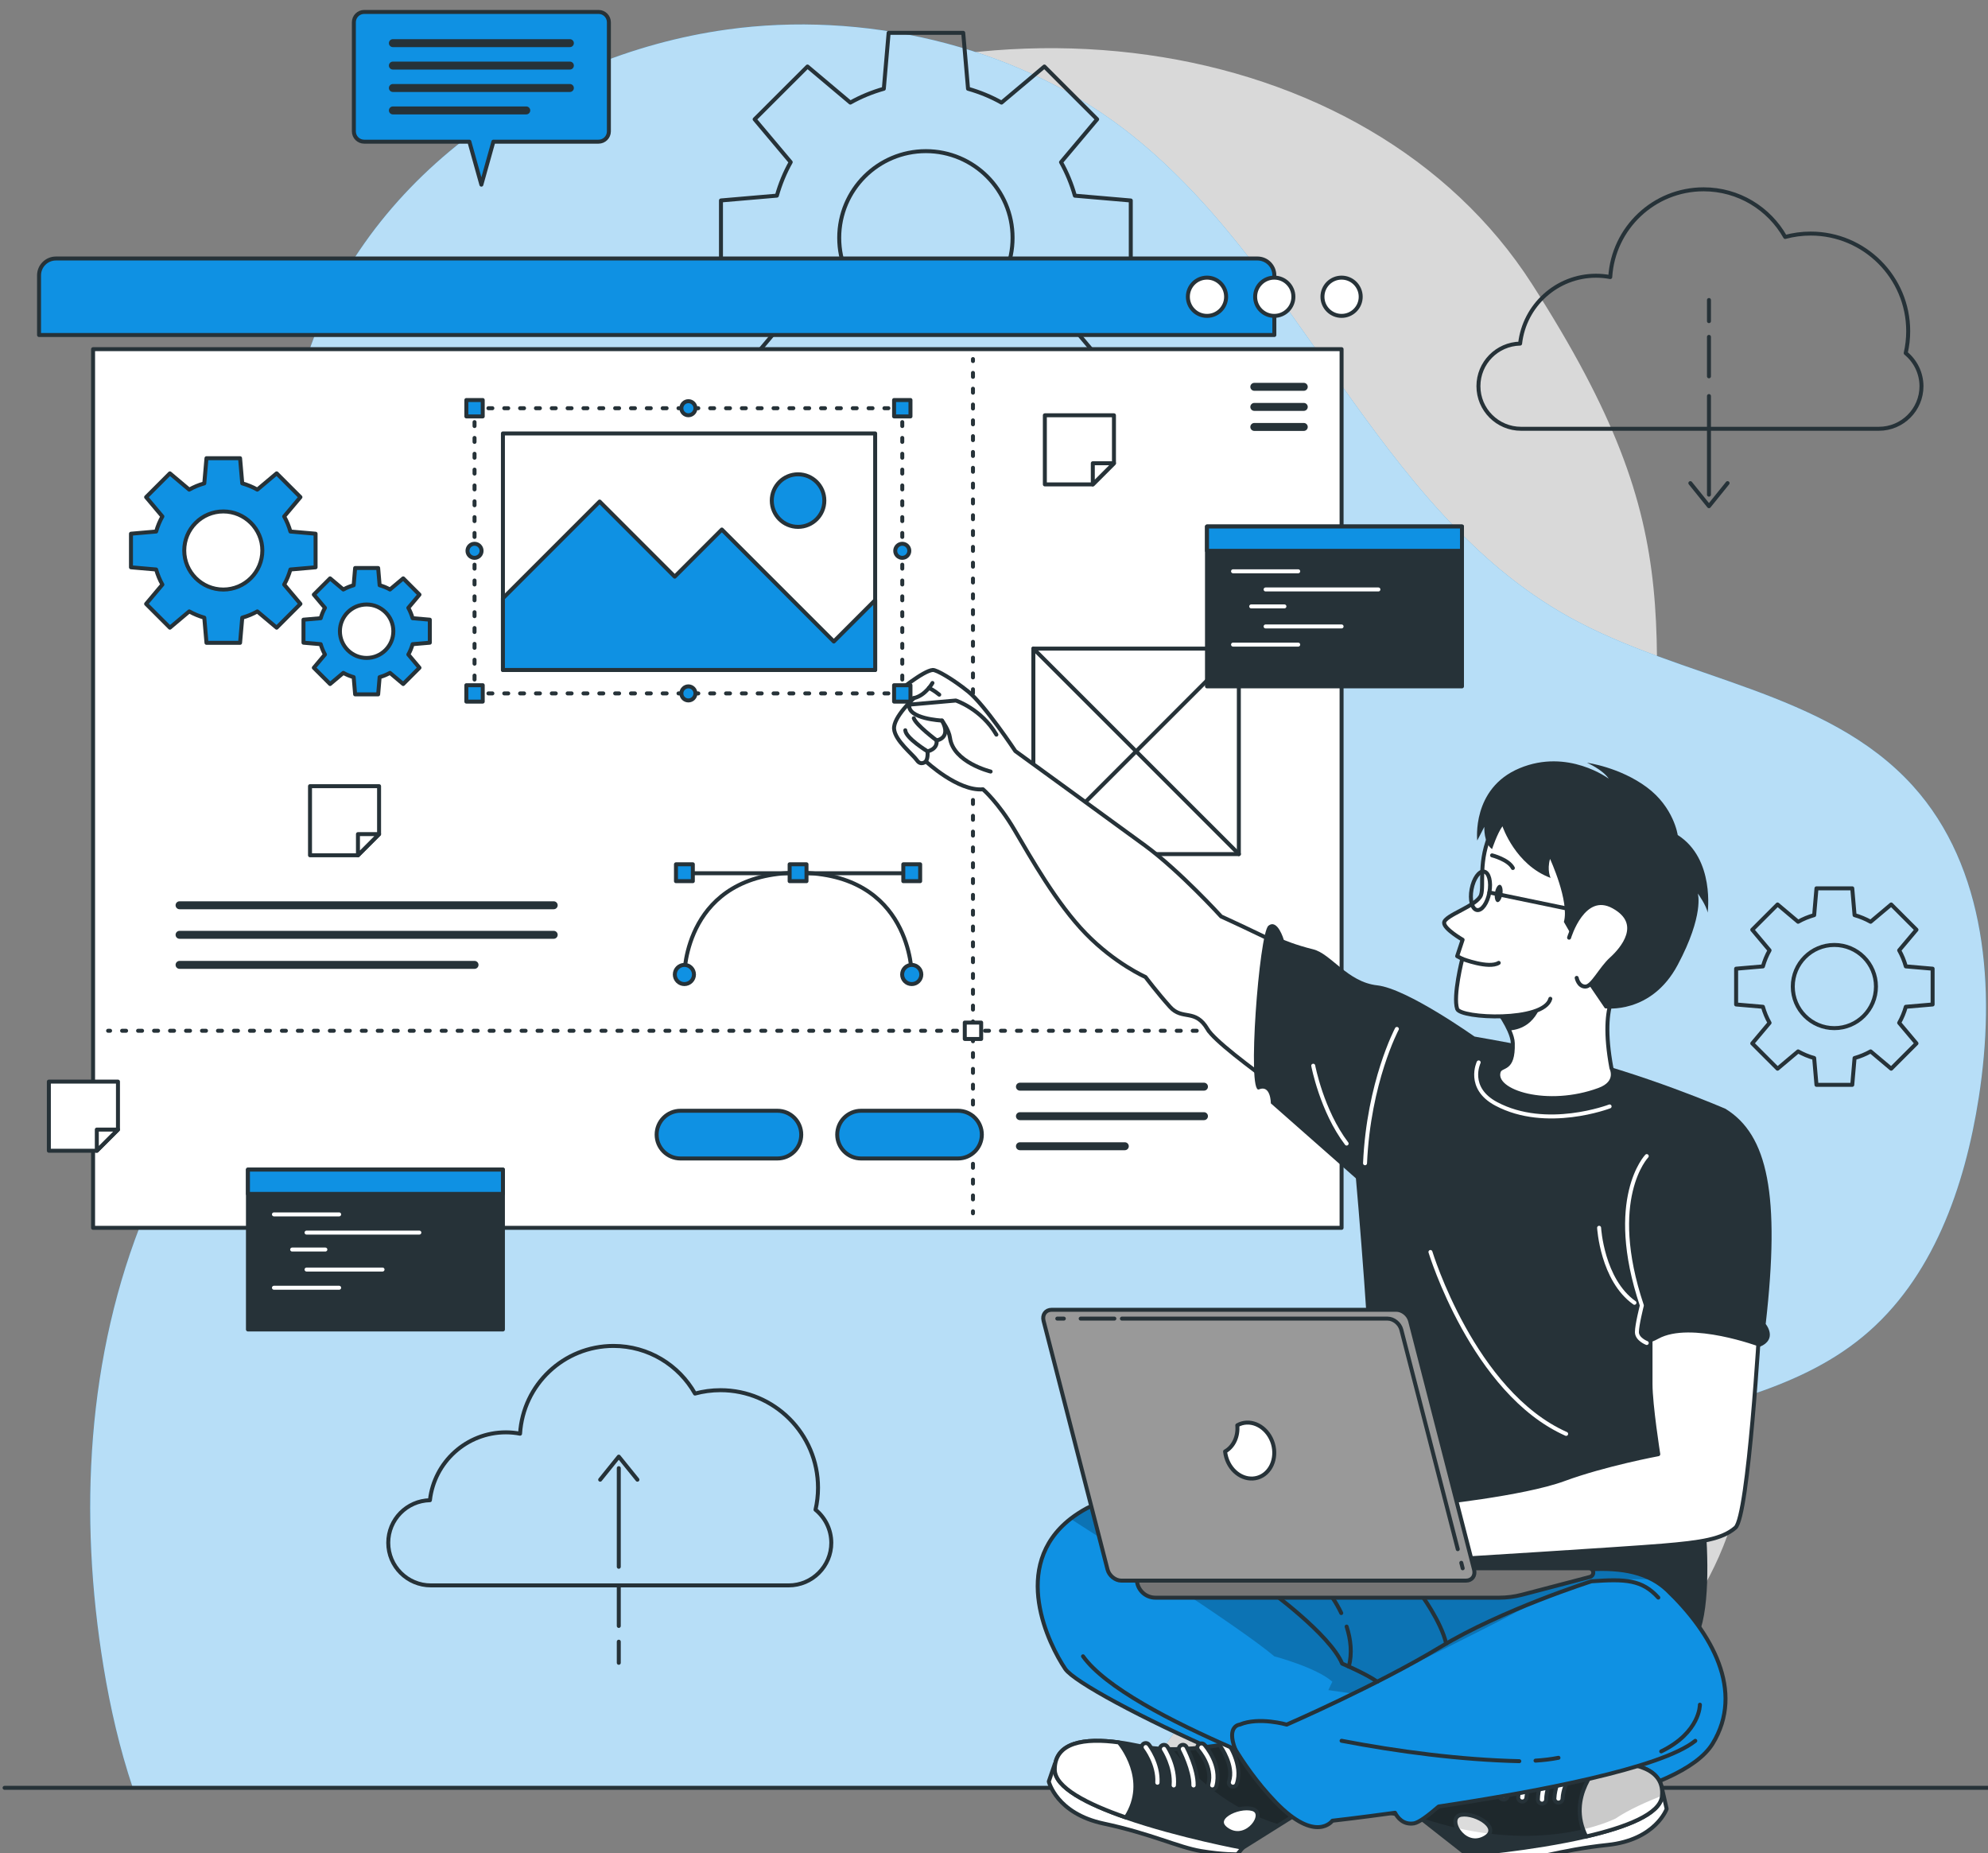<svg xmlns="http://www.w3.org/2000/svg" xmlns:xlink="http://www.w3.org/1999/xlink" x="0px" y="0px" width="500px" height="466px" viewBox="0 0 500 466" style="enable-background:new 0 0 500 466;" xml:space="preserve"><rect x="0" y="0" width="500" height="466" fill="#808080" stroke="none"/> <g id="Background_Simple"> <g> <path style="opacity:0.7;fill:#FFFFFF;" d="M67.93,150.09c0,0-27.88,71.99,11.3,144.5c39.17,72.52,119.88,110.8,184.47,143.55 c64.59,32.75,131.66,16.8,163.53-36.84c31.87-53.64-11.85-91.93-11.9-168.42c-0.05-76.49,11.45-96.74-29.96-161.36 c-41.41-64.62-143.06-78.93-219.9-31C88.63,88.45,67.93,150.09,67.93,150.09z"></path> </g> <g> <path style="fill:#0F91E3;" d="M33.4,449.61h252.46c1.02-1.63,2.05-3.25,3.1-4.84c27.16-41.34,70.64-70.81,118.13-84.64 c21.27-6.19,44.32-9.88,61.42-23.98c17.59-14.5,25.67-37.65,29.17-60.17c4.24-27.28,1.95-57.86-16.57-78.33 c-21.74-24.05-58.17-26.74-86.5-42.5c-48.75-27.13-67.66-88.92-112.01-122.76c-28.01-21.37-65.85-29.66-99.69-24.97 c-48.04,6.65-93.24,38.85-106.81,86.01c-3.77,13.09-5.27,27.28-4.11,42.33c2.17,28.15,8.23,56.66,2.51,84.31 c-6.29,30.47-26.12,56.2-37.97,84.97c-14.75,35.82-16.78,76.02-10.47,114.24C27.74,429.49,30.09,439.74,33.4,449.61z"></path> <path style="opacity:0.7;fill:#FFFFFF;" d="M33.4,449.61h252.46c1.02-1.63,2.05-3.25,3.1-4.84 c27.16-41.34,70.64-70.81,118.13-84.64c21.27-6.19,44.32-9.88,61.42-23.98c17.59-14.5,25.67-37.65,29.17-60.17 c4.24-27.28,1.95-57.86-16.57-78.33c-21.74-24.05-58.17-26.74-86.5-42.5c-48.75-27.13-67.66-88.92-112.01-122.76 c-28.01-21.37-65.85-29.66-99.69-24.97c-48.04,6.65-93.24,38.85-106.81,86.01c-3.77,13.09-5.27,27.28-4.11,42.33 c2.17,28.15,8.23,56.66,2.51,84.31c-6.29,30.47-26.12,56.2-37.97,84.97c-14.75,35.82-16.78,76.02-10.47,114.24 C27.74,429.49,30.09,439.74,33.4,449.61z"></path> </g> </g> <g id="Floor"> <line style="fill:none;stroke:#263238;stroke-linecap:round;stroke-linejoin:round;stroke-miterlimit:10;" x1="1.15" y1="449.61" x2="501.15" y2="449.61"></line> </g> <g id="Graphics"> <g> <path style="fill:none;stroke:#263238;stroke-linecap:round;stroke-linejoin:round;stroke-miterlimit:10;" d="M284.4,69.19V50.42 l-14.06-1.21c-0.84-2.97-2-5.79-3.48-8.42L275.94,30l-13.27-13.27l-10.78,9.07c-2.63-1.48-5.46-2.64-8.42-3.48l-1.21-14.06h-18.76 l-1.21,14.06c-2.97,0.84-5.79,2-8.42,3.48l-10.78-9.07L189.8,30l9.07,10.78c-1.48,2.63-2.64,5.46-3.48,8.42l-14.06,1.21v18.76 l14.06,1.21c0.84,2.97,2,5.79,3.48,8.42l-9.07,10.78l13.27,13.27l10.78-9.07c2.63,1.48,5.46,2.64,8.42,3.48l1.21,14.06h18.76 l1.21-14.06c2.97-0.84,5.79-2,8.42-3.48l10.78,9.07l13.27-13.27l-9.07-10.78c1.48-2.63,2.64-5.46,3.48-8.42L284.4,69.19z M232.87,81.61c-12.04,0-21.8-9.76-21.8-21.8c0-12.04,9.76-21.8,21.8-21.8c12.04,0,21.8,9.76,21.8,21.8 C254.67,71.85,244.91,81.61,232.87,81.61z"></path> <path style="fill:none;stroke:#263238;stroke-linecap:round;stroke-linejoin:round;stroke-miterlimit:10;" d="M486.07,252.61v-9 l-6.74-0.58c-0.4-1.42-0.96-2.78-1.67-4.04l4.35-5.17l-6.36-6.36l-5.17,4.35c-1.26-0.71-2.62-1.27-4.04-1.67l-0.58-6.74h-9 l-0.58,6.74c-1.42,0.4-2.78,0.96-4.04,1.67l-5.17-4.35l-6.36,6.36l4.35,5.17c-0.71,1.26-1.27,2.62-1.67,4.04l-6.74,0.58v9 l6.74,0.58c0.4,1.42,0.96,2.78,1.67,4.04l-4.35,5.17l6.36,6.36l5.17-4.35c1.26,0.71,2.62,1.27,4.04,1.67l0.58,6.74h9l0.58-6.74 c1.42-0.4,2.78-0.96,4.04-1.67l5.17,4.35l6.36-6.36l-4.35-5.17c0.71-1.26,1.27-2.62,1.67-4.04L486.07,252.61z M461.36,258.56 c-5.78,0-10.46-4.68-10.46-10.46s4.68-10.46,10.46-10.46c5.77,0,10.46,4.68,10.46,10.46S467.13,258.56,461.36,258.56z"></path> <g> <path style="fill:none;stroke:#263238;stroke-linecap:round;stroke-linejoin:round;stroke-miterlimit:10;" d="M479.3,88.8 c0.41-1.78,0.63-3.62,0.63-5.52c0-13.55-10.99-24.54-24.54-24.54c-2.22,0-4.36,0.3-6.4,0.85c-4.04-7.15-11.71-11.98-20.51-11.98 c-12.51,0-22.73,9.75-23.49,22.07c-1.16-0.22-2.34-0.34-3.56-0.34c-9.89,0-18.03,7.47-19.11,17.07 c-5.81,0.13-10.48,4.86-10.48,10.7c0,5.92,4.8,10.72,10.72,10.72h89.99c5.92,0,10.72-4.8,10.72-10.72 C483.25,93.75,481.71,90.77,479.3,88.8z"></path> <g> <line style="fill:none;stroke:#263238;stroke-linecap:round;stroke-linejoin:round;stroke-miterlimit:10;" x1="429.82" y1="99.6" x2="429.82" y2="124.4"></line> <line style="fill:none;stroke:#263238;stroke-linecap:round;stroke-linejoin:round;stroke-miterlimit:10;" x1="429.82" y1="84.72" x2="429.82" y2="94.64"></line> <line style="fill:none;stroke:#263238;stroke-linecap:round;stroke-linejoin:round;stroke-miterlimit:10;" x1="429.82" y1="75.45" x2="429.82" y2="80.76"></line> <polyline style="fill:none;stroke:#263238;stroke-linecap:round;stroke-linejoin:round;stroke-miterlimit:10;" points=" 425.14,121.5 429.82,127.3 434.5,121.5 "></polyline> </g> </g> <g> <path style="fill:none;stroke:#263238;stroke-linecap:round;stroke-linejoin:round;stroke-miterlimit:10;" d="M205.11,379.67 c0.41-1.78,0.63-3.62,0.63-5.52c0-13.55-10.99-24.54-24.54-24.54c-2.22,0-4.36,0.3-6.4,0.85c-4.04-7.15-11.71-11.98-20.51-11.98 c-12.51,0-22.73,9.75-23.49,22.07c-1.16-0.22-2.34-0.34-3.56-0.34c-9.89,0-18.03,7.47-19.11,17.07 c-5.81,0.13-10.48,4.86-10.48,10.7c0,5.92,4.8,10.72,10.72,10.72h89.99c5.92,0,10.72-4.8,10.72-10.72 C209.06,384.62,207.52,381.64,205.11,379.67z"></path> <g> <line style="fill:none;stroke:#263238;stroke-linecap:round;stroke-linejoin:round;stroke-miterlimit:10;" x1="155.63" y1="394.02" x2="155.63" y2="369.22"></line> <line style="fill:none;stroke:#263238;stroke-linecap:round;stroke-linejoin:round;stroke-miterlimit:10;" x1="155.63" y1="408.9" x2="155.63" y2="398.98"></line> <line style="fill:none;stroke:#263238;stroke-linecap:round;stroke-linejoin:round;stroke-miterlimit:10;" x1="155.63" y1="418.17" x2="155.63" y2="412.86"></line> <polyline style="fill:none;stroke:#263238;stroke-linecap:round;stroke-linejoin:round;stroke-miterlimit:10;" points=" 160.32,372.12 155.63,366.32 150.95,372.12 "></polyline> </g> </g> </g> </g> <g id="Interface"> <g> <path style="fill:#0F91E3;stroke:#263238;stroke-linecap:round;stroke-linejoin:round;stroke-miterlimit:10;" d="M320.5,84.25 H9.82v-15c0-2.34,1.9-4.24,4.24-4.24h302.21c2.34,0,4.24,1.9,4.24,4.24V84.25z"></path> <rect x="23.41" y="87.81" style="fill:#FFFFFF;stroke:#263238;stroke-linecap:round;stroke-linejoin:round;stroke-miterlimit:10;" width="314.01" height="220.97"></rect> <path style="fill:#FFFFFF;stroke:#263238;stroke-linecap:round;stroke-linejoin:round;stroke-miterlimit:10;" d="M342.23,74.63 c0,2.66-2.15,4.81-4.81,4.81c-2.66,0-4.81-2.15-4.81-4.81c0-2.66,2.15-4.81,4.81-4.81C340.08,69.82,342.23,71.98,342.23,74.63z"></path> <path style="fill:#FFFFFF;stroke:#263238;stroke-linecap:round;stroke-linejoin:round;stroke-miterlimit:10;" d="M325.3,74.63 c0,2.66-2.15,4.81-4.81,4.81c-2.66,0-4.81-2.15-4.81-4.81c0-2.66,2.15-4.81,4.81-4.81C323.15,69.82,325.3,71.98,325.3,74.63z"></path> <path style="fill:#FFFFFF;stroke:#263238;stroke-linecap:round;stroke-linejoin:round;stroke-miterlimit:10;" d="M308.38,74.63 c0,2.66-2.15,4.81-4.81,4.81c-2.66,0-4.81-2.15-4.81-4.81c0-2.66,2.15-4.81,4.81-4.81C306.23,69.82,308.38,71.98,308.38,74.63z"></path> <g> <line style="fill:none;stroke:#263238;stroke-width:2;stroke-linecap:round;stroke-linejoin:round;stroke-miterlimit:10;" x1="327.91" y1="97.28" x2="315.47" y2="97.28"></line> <line style="fill:none;stroke:#263238;stroke-width:2;stroke-linecap:round;stroke-linejoin:round;stroke-miterlimit:10;" x1="327.91" y1="102.33" x2="315.47" y2="102.33"></line> <line style="fill:none;stroke:#263238;stroke-width:2;stroke-linecap:round;stroke-linejoin:round;stroke-miterlimit:10;" x1="327.91" y1="107.37" x2="315.47" y2="107.37"></line> </g> <g> <line style="fill:none;stroke:#263238;stroke-width:2;stroke-linecap:round;stroke-linejoin:round;stroke-miterlimit:10;" x1="45.16" y1="227.66" x2="139.26" y2="227.66"></line> <line style="fill:none;stroke:#263238;stroke-width:2;stroke-linecap:round;stroke-linejoin:round;stroke-miterlimit:10;" x1="45.16" y1="235.09" x2="139.26" y2="235.09"></line> <line style="fill:none;stroke:#263238;stroke-width:2;stroke-linecap:round;stroke-linejoin:round;stroke-miterlimit:10;" x1="45.16" y1="242.65" x2="119.35" y2="242.65"></line> </g> <g> <g> <g> <line style="fill:none;stroke:#263238;stroke-linecap:round;stroke-linejoin:round;" x1="244.71" y1="90.3" x2="244.71" y2="90.8"></line> <line style="fill:none;stroke:#263238;stroke-linecap:round;stroke-linejoin:round;stroke-dasharray:0.995,2.983;" x1="244.71" y1="93.78" x2="244.71" y2="303.13"></line> <line style="fill:none;stroke:#263238;stroke-linecap:round;stroke-linejoin:round;" x1="244.71" y1="304.62" x2="244.71" y2="305.12"></line> </g> </g> <g> <g> <line style="fill:none;stroke:#263238;stroke-linecap:round;stroke-linejoin:round;" x1="27.19" y1="259.22" x2="27.69" y2="259.22"></line> <line style="fill:none;stroke:#263238;stroke-linecap:round;stroke-linejoin:round;stroke-dasharray:1.005,3.014;" x1="30.71" y1="259.22" x2="330.61" y2="259.22"></line> <line style="fill:none;stroke:#263238;stroke-linecap:round;stroke-linejoin:round;" x1="332.11" y1="259.22" x2="332.61" y2="259.22"></line> </g> </g> <rect x="242.65" y="257.16" style="fill:#FFFFFF;stroke:#263238;stroke-linecap:round;stroke-linejoin:round;stroke-miterlimit:10;" width="4.12" height="4.12"></rect> </g> <g> <path style="fill:#0F91E3;stroke:#263238;stroke-linecap:round;stroke-linejoin:round;stroke-miterlimit:10;" d="M150.54,3H91.6 C90.17,3,89,4.16,89,5.6v27.43c0,1.44,1.16,2.6,2.6,2.6h26.45l3.02,10.81l3.02-10.81h26.45c1.44,0,2.6-1.16,2.6-2.6V5.6 C153.14,4.16,151.97,3,150.54,3z"></path> <g> <line style="fill:none;stroke:#263238;stroke-width:2;stroke-linecap:round;stroke-linejoin:round;stroke-miterlimit:10;" x1="98.81" y1="10.85" x2="143.33" y2="10.85"></line> <line style="fill:none;stroke:#263238;stroke-width:2;stroke-linecap:round;stroke-linejoin:round;stroke-miterlimit:10;" x1="98.81" y1="16.49" x2="143.33" y2="16.49"></line> <line style="fill:none;stroke:#263238;stroke-width:2;stroke-linecap:round;stroke-linejoin:round;stroke-miterlimit:10;" x1="98.81" y1="22.13" x2="143.33" y2="22.13"></line> <line style="fill:none;stroke:#263238;stroke-width:2;stroke-linecap:round;stroke-linejoin:round;stroke-miterlimit:10;" x1="98.81" y1="27.77" x2="132.36" y2="27.77"></line> </g> </g> <g> <rect x="62.36" y="294.14" style="fill:#263238;stroke:#263238;stroke-linecap:round;stroke-linejoin:round;stroke-miterlimit:10;" width="64.13" height="40.2"></rect> <rect x="62.36" y="294.14" style="fill:#0F91E3;stroke:#263238;stroke-linecap:round;stroke-linejoin:round;stroke-miterlimit:10;" width="64.13" height="6.11"></rect> <g> <line style="fill:none;stroke:#FFFFFF;stroke-linecap:round;stroke-linejoin:round;stroke-miterlimit:10;" x1="68.9" y1="305.4" x2="85.3" y2="305.4"></line> <line style="fill:none;stroke:#FFFFFF;stroke-linecap:round;stroke-linejoin:round;stroke-miterlimit:10;" x1="77.1" y1="309.98" x2="105.47" y2="309.98"></line> <line style="fill:none;stroke:#FFFFFF;stroke-linecap:round;stroke-linejoin:round;stroke-miterlimit:10;" x1="73.48" y1="314.24" x2="81.83" y2="314.24"></line> <line style="fill:none;stroke:#FFFFFF;stroke-linecap:round;stroke-linejoin:round;stroke-miterlimit:10;" x1="77.1" y1="319.27" x2="96.21" y2="319.27"></line> <line style="fill:none;stroke:#FFFFFF;stroke-linecap:round;stroke-linejoin:round;stroke-miterlimit:10;" x1="68.9" y1="323.85" x2="85.3" y2="323.85"></line> </g> </g> <g> <line style="fill:none;stroke:#263238;stroke-linecap:round;stroke-linejoin:round;stroke-miterlimit:10;" x1="228.25" y1="219.61" x2="173.19" y2="219.61"></line> <path style="fill:none;stroke:#263238;stroke-linecap:round;stroke-linejoin:round;stroke-miterlimit:10;" d="M229.31,245.07 c0,0,0-25.58-28.59-25.58s-28.59,25.58-28.59,25.58"></path> <circle style="fill:#0F91E3;stroke:#263238;stroke-linecap:round;stroke-linejoin:round;stroke-miterlimit:10;" cx="229.31" cy="245.07" r="2.41"></circle> <path style="fill:#0F91E3;stroke:#263238;stroke-linecap:round;stroke-linejoin:round;stroke-miterlimit:10;" d="M169.72,245.07 c0-1.33,1.08-2.41,2.41-2.41c1.33,0,2.41,1.08,2.41,2.41s-1.08,2.41-2.41,2.41C170.8,247.48,169.72,246.4,169.72,245.07z"></path> <g> <rect x="227.19" y="217.37" transform="matrix(-1 -1.224647e-16 1.224647e-16 -1 458.619 438.967)" style="fill:#0F91E3;stroke:#263238;stroke-linecap:round;stroke-linejoin:round;stroke-miterlimit:10;" width="4.24" height="4.24"></rect> <rect x="198.6" y="217.37" transform="matrix(-1 -1.224647e-16 1.224647e-16 -1 401.441 438.967)" style="fill:#0F91E3;stroke:#263238;stroke-linecap:round;stroke-linejoin:round;stroke-miterlimit:10;" width="4.24" height="4.24"></rect> <rect x="170.01" y="217.37" transform="matrix(-1 -1.224647e-16 1.224647e-16 -1 344.262 438.967)" style="fill:#0F91E3;stroke:#263238;stroke-linecap:round;stroke-linejoin:round;stroke-miterlimit:10;" width="4.24" height="4.24"></rect> </g> </g> <path style="fill:#0F91E3;stroke:#263238;stroke-linecap:round;stroke-linejoin:round;stroke-miterlimit:10;" d="M79.37,142.67 v-8.45l-6.33-0.55c-0.38-1.34-0.9-2.61-1.57-3.79l4.09-4.86l-5.98-5.98l-4.86,4.09c-1.19-0.67-2.46-1.19-3.79-1.57l-0.55-6.33 h-8.45l-0.55,6.33c-1.34,0.38-2.61,0.9-3.79,1.57l-4.86-4.09l-5.98,5.98l4.09,4.86c-0.67,1.19-1.19,2.46-1.57,3.79l-6.33,0.55 v8.45l6.33,0.55c0.38,1.34,0.9,2.61,1.57,3.79l-4.09,4.86l5.98,5.98l4.86-4.09c1.19,0.66,2.46,1.19,3.79,1.57l0.55,6.33h8.45 l0.55-6.33c1.34-0.38,2.61-0.9,3.79-1.57l4.86,4.09l5.98-5.98l-4.09-4.86c0.66-1.19,1.19-2.46,1.57-3.79L79.37,142.67z M56.16,148.26c-5.42,0-9.82-4.4-9.82-9.82s4.4-9.82,9.82-9.82s9.82,4.4,9.82,9.82S61.58,148.26,56.16,148.26z"></path> <path style="fill:#0F91E3;stroke:#263238;stroke-linecap:round;stroke-linejoin:round;stroke-miterlimit:10;" d="M108.1,161.63 v-5.79l-4.33-0.37c-0.26-0.91-0.62-1.79-1.07-2.6l2.8-3.33l-4.09-4.09l-3.33,2.8c-0.81-0.46-1.68-0.81-2.6-1.07l-0.37-4.33h-5.79 l-0.37,4.33c-0.91,0.26-1.79,0.62-2.6,1.07l-3.33-2.8l-4.09,4.09l2.8,3.33c-0.46,0.81-0.81,1.68-1.07,2.6l-4.33,0.37v5.79 l4.33,0.37c0.26,0.91,0.62,1.79,1.07,2.6l-2.8,3.33l4.09,4.09l3.33-2.8c0.81,0.46,1.68,0.81,2.6,1.07l0.37,4.33h5.79l0.37-4.33 c0.91-0.26,1.79-0.62,2.6-1.07l3.33,2.8l4.09-4.09l-2.8-3.33c0.46-0.81,0.81-1.68,1.07-2.6L108.1,161.63z M92.21,165.46 c-3.71,0-6.72-3.01-6.72-6.72s3.01-6.72,6.72-6.72s6.72,3.01,6.72,6.72S95.92,165.46,92.21,165.46z"></path> <g> <line style="fill:none;stroke:#263238;stroke-width:2;stroke-linecap:round;stroke-linejoin:round;stroke-miterlimit:10;" x1="256.52" y1="273.28" x2="302.81" y2="273.28"></line> <line style="fill:none;stroke:#263238;stroke-width:2;stroke-linecap:round;stroke-linejoin:round;stroke-miterlimit:10;" x1="256.52" y1="280.7" x2="302.81" y2="280.7"></line> <line style="fill:none;stroke:#263238;stroke-width:2;stroke-linecap:round;stroke-linejoin:round;stroke-miterlimit:10;" x1="256.52" y1="288.26" x2="282.9" y2="288.26"></line> </g> <path style="fill:#0F91E3;stroke:#263238;stroke-linecap:round;stroke-linejoin:round;stroke-miterlimit:10;" d="M195.52,291.34 h-24.37c-3.31,0-6-2.69-6-6l0,0c0-3.31,2.69-6,6-6h24.37c3.31,0,6,2.69,6,6l0,0C201.52,288.65,198.84,291.34,195.52,291.34z"></path> <path style="fill:#0F91E3;stroke:#263238;stroke-linecap:round;stroke-linejoin:round;stroke-miterlimit:10;" d="M240.94,291.34 h-24.37c-3.31,0-6-2.69-6-6l0,0c0-3.31,2.69-6,6-6h24.37c3.31,0,6,2.69,6,6l0,0C246.93,288.65,244.25,291.34,240.94,291.34z"></path> <g> <rect x="259.9" y="163.11" style="fill:#FFFFFF;stroke:#263238;stroke-linecap:round;stroke-linejoin:round;stroke-miterlimit:10;" width="51.68" height="51.68"></rect> <line style="fill:#FFFFFF;stroke:#263238;stroke-linecap:round;stroke-linejoin:round;stroke-miterlimit:10;" x1="259.9" y1="163.11" x2="311.59" y2="214.79"></line> <line style="fill:#FFFFFF;stroke:#263238;stroke-linecap:round;stroke-linejoin:round;stroke-miterlimit:10;" x1="311.59" y1="163.11" x2="259.9" y2="214.79"></line> </g> <g> <rect x="303.57" y="132.41" style="fill:#263238;stroke:#263238;stroke-linecap:round;stroke-linejoin:round;stroke-miterlimit:10;" width="64.13" height="40.2"></rect> <rect x="303.57" y="132.41" style="fill:#0F91E3;stroke:#263238;stroke-linecap:round;stroke-linejoin:round;stroke-miterlimit:10;" width="64.13" height="6.11"></rect> <g> <line style="fill:none;stroke:#FFFFFF;stroke-linecap:round;stroke-linejoin:round;stroke-miterlimit:10;" x1="310.12" y1="143.67" x2="326.51" y2="143.67"></line> <line style="fill:none;stroke:#FFFFFF;stroke-linecap:round;stroke-linejoin:round;stroke-miterlimit:10;" x1="318.31" y1="148.24" x2="346.68" y2="148.24"></line> <line style="fill:none;stroke:#FFFFFF;stroke-linecap:round;stroke-linejoin:round;stroke-miterlimit:10;" x1="314.69" y1="152.5" x2="323.04" y2="152.5"></line> <line style="fill:none;stroke:#FFFFFF;stroke-linecap:round;stroke-linejoin:round;stroke-miterlimit:10;" x1="318.31" y1="157.54" x2="337.42" y2="157.54"></line> <line style="fill:none;stroke:#FFFFFF;stroke-linecap:round;stroke-linejoin:round;stroke-miterlimit:10;" x1="310.12" y1="162.11" x2="326.51" y2="162.11"></line> </g> </g> <g> <polygon style="fill:#FFFFFF;stroke:#263238;stroke-linecap:round;stroke-linejoin:round;stroke-miterlimit:10;" points=" 280.17,104.44 280.17,116.5 274.85,121.82 262.79,121.82 262.79,104.44 "></polygon> <polygon style="fill:#FFFFFF;stroke:#263238;stroke-linecap:round;stroke-linejoin:round;stroke-miterlimit:10;" points=" 280.17,116.5 274.85,121.82 274.85,116.5 "></polygon> </g> <g> <polygon style="fill:#FFFFFF;stroke:#263238;stroke-linecap:round;stroke-linejoin:round;stroke-miterlimit:10;" points=" 95.34,197.71 95.34,209.77 90.03,215.09 77.97,215.09 77.97,197.71 "></polygon> <polygon style="fill:#FFFFFF;stroke:#263238;stroke-linecap:round;stroke-linejoin:round;stroke-miterlimit:10;" points=" 95.34,209.77 90.03,215.09 90.03,209.77 "></polygon> </g> <g> <polygon style="fill:#FFFFFF;stroke:#263238;stroke-linecap:round;stroke-linejoin:round;stroke-miterlimit:10;" points=" 29.67,272.01 29.67,284.07 24.35,289.39 12.29,289.39 12.29,272.01 "></polygon> <polygon style="fill:#FFFFFF;stroke:#263238;stroke-linecap:round;stroke-linejoin:round;stroke-miterlimit:10;" points=" 29.67,284.07 24.35,289.39 24.35,284.07 "></polygon> </g> </g> </g> <g id="Character"> <g> <path style="fill:#FFFFFF;stroke:#263238;stroke-linecap:round;stroke-linejoin:round;stroke-miterlimit:10;" d="M247.23,198.5 c-6.32,0.54-14.36-7.02-14.36-7.02s-1.23,1.19-2.26-0.29c-1.03-1.48-5.48-4.9-5.74-7.87c-0.25-2.97,5.01-7.77,5.01-7.77 c-4.06,1.11-4.49-1.27-4.49-1.27s6.83-5.64,9.21-5.79c0.94-0.06,5.01,2.28,8.94,5.44c4.11,3.31,11.83,14.96,11.83,14.96 s26.12,18.97,32.72,23.82c8.71,6.41,19.04,17.77,19.04,17.77s34.69,15.63,44.2,24.22l-12.92,30.63c0,0-31.52-21.12-34.68-26.48 c-3.15-5.36-6.3-2.13-9.46-5.64c-3.15-3.5-6.17-7.51-6.17-7.51s-7.63-3.34-15-10.91c-7.37-7.57-13.86-19.14-17.94-26.07 C251.09,201.8,247.23,198.5,247.23,198.5z"></path> <path style="fill:#FFFFFF;stroke:#263238;stroke-linecap:round;stroke-linejoin:round;stroke-miterlimit:10;" d="M249.15,194.03 c0,0-9.4-2.28-10.22-8.48c-0.27-2.02-2.02-4.34-2.02-4.34s-8.78-0.43-8.22-4.01l11.71-1.03c0,0,6.42,2.1,10.2,8.58"></path> <path style="fill:none;stroke:#263238;stroke-linecap:round;stroke-linejoin:round;stroke-miterlimit:10;" d="M232.87,191.48 c0,0,0.59-0.82,0.4-2.53c0,0,2.58-0.47,2.29-2.76c0,0,3.83-0.47,1.36-4.99"></path> <path style="fill:none;stroke:#263238;stroke-linecap:round;stroke-linejoin:round;stroke-miterlimit:10;" d="M235.56,186.19 c0,0-5.14-3.82-5.73-5.56"></path> <path style="fill:none;stroke:#263238;stroke-linecap:round;stroke-linejoin:round;stroke-miterlimit:10;" d="M233.27,188.95 c0,0-5.48-3.34-5.58-5.3"></path> <path style="fill:none;stroke:#263238;stroke-linecap:round;stroke-linejoin:round;stroke-miterlimit:10;" d="M234.52,171.76 c0,0-1.74,3.13-4.63,3.79"></path> <path style="fill:none;stroke:#263238;stroke-linecap:round;stroke-linejoin:round;stroke-miterlimit:10;" d="M233.65,172.99 c0,0,1.39,0.7,2.58,1.71"></path> <path style="fill:#263238;" d="M433.98,278.85c0,0-20.72-9.02-41.72-13.94c-21-4.92-54.94-9.3-54.94-9.3s9.34,95.38,6.88,101.12 c-2.46,5.74-17.24,25-17.24,25s79.95,31.17,93.89,33.83c13.94,2.65,6.67-45.72,6.67-45.72S442.18,308.36,433.98,278.85z"></path> <path style="fill:#FFFFFF;stroke:#263238;stroke-linecap:round;stroke-linejoin:round;stroke-miterlimit:10;" d="M405.29,268.61 c0,0,1.9,3.62-3.1,5.46c-12.94,4.78-26.74,0.56-25.27-4.51c0.56-1.94,3.77,0,3.56-7.23c-0.02-0.93-0.36-2.02-0.87-3.18 c-0.79-1.79-2.03-3.75-3.29-5.51c-2.19-3.06-4.43-5.53-4.43-5.53s20.55-13.11,35.79,0C407.68,248.11,402.02,250.98,405.29,268.61z "></path> <g> <defs> <path id="XMLID_529_" d="M430.75,438.49c-8.09,13.18-49.15,19.38-71.56,18.79c-22.4-0.57-86.9-31.11-91.27-37.58 c-4.05-5.99-14.01-25.78,1.34-37.75c1.22-0.94,2.58-1.84,4.14-2.68c10.51-5.69,80.38,12.25,80.38,12.25s4.33-2.74,5.92-2.53 c4.88,0.62,8.33,4.57,18.22,7.37c6.9,1.97,25.72-5.61,37.75,0.91c1.31,0.71,2.53,1.58,3.66,2.65 C430.55,410.66,438.83,425.31,430.75,438.49z"></path> </defs> <use xlink:href="#XMLID_529_" style="overflow:visible;fill:#0F91E3;"></use> <clipPath id="XMLID_00000129167819038144057050000012204372986948862863_"> <use xlink:href="#XMLID_529_" style="overflow:visible;"></use> </clipPath> <path style="opacity:0.3;clip-path:url(#XMLID_00000129167819038144057050000012204372986948862863_);fill-opacity:0.7;" d=" M415.65,397.28c-12.32-0.82-23.31,1.76-30.98,6.29c-9.1,5.38-52.05,26.07-52.05,26.07c0.1-2.22,2.49-6.71,2.49-6.71 c-4.04-3.6-14.61-6.39-14.61-6.39c-8.19-6.99-40.67-27.85-51.24-34.58c1.22-0.94,2.58-1.84,4.14-2.68 c10.51-5.69,80.38,12.25,80.38,12.25s4.33-2.74,5.92-2.53c4.88,0.62,8.33,4.57,18.22,7.37 C384.8,398.34,403.63,390.76,415.65,397.28z"></path> <use xlink:href="#XMLID_529_" style="overflow:visible;fill:none;stroke:#263238;stroke-linecap:round;stroke-linejoin:round;stroke-miterlimit:10;"></use> </g> <g> <path style="fill:#FFFFFF;stroke:#263238;stroke-linecap:round;stroke-linejoin:round;stroke-miterlimit:10;" d="M418.15,450.39 l1.03,4.51c0,0-2.75,7.8-14.84,9.07s-19.24,3.95-25.05,4.3c-5.81,0.35-9.19-0.15-9.19-0.15l-1.19-1.77L418.15,450.39z"></path> <g> <defs> <path id="XMLID_528_" d="M347.98,449.91l20.94,16.43c0,0,16.23-1.29,30.02-4.49l0-0.01c9.92-2.3,18.58-5.59,19.06-10.1 c0.72-6.86-6.61-8.74-15.33-8.47c-1.63,0.04-3.3,0.16-4.98,0.34c-13.95,1.5-31.69-6.21-31.69-6.21L347.98,449.91z"></path> </defs> <use xlink:href="#XMLID_528_" style="overflow:visible;fill:#263238;"></use> <clipPath id="XMLID_00000072243281805461977440000010877086005690277009_"> <use xlink:href="#XMLID_528_" style="overflow:visible;"></use> </clipPath> <path style="opacity:0.3;clip-path:url(#XMLID_00000072243281805461977440000010877086005690277009_);fill-opacity:0.7;" d=" M418.01,451.59c-3.76,1.48-8.43,3.54-11.65,5.73c0,0-19.45,10.01-49.33-0.3l-9.06-7.11l18.03-12.52c0,0,17.73,7.71,31.69,6.21 c1.69-0.18,3.36-0.3,4.98-0.33C411.33,443,418.61,444.85,418.01,451.59z"></path> <use xlink:href="#XMLID_528_" style="overflow:visible;fill:none;stroke:#263238;stroke-linecap:round;stroke-linejoin:round;stroke-miterlimit:10;"></use> </g> <g> <defs> <path id="XMLID_527_" d="M367.5,456.39c-3.77,0.62,0.37,8.34,5.49,5.99S371.27,455.78,367.5,456.39z"></path> </defs> <use xlink:href="#XMLID_527_" style="overflow:visible;fill:#FFFFFF;"></use> <clipPath id="XMLID_00000139979259079163749780000005890493339319649184_"> <use xlink:href="#XMLID_527_" style="overflow:visible;"></use> </clipPath> <path style="opacity:0.2;clip-path:url(#XMLID_00000139979259079163749780000005890493339319649184_);fill-opacity:0.7;" d=" M374.58,461.14c-2.58-0.31-5.29-0.78-8.13-1.42c-0.73-1.51-0.56-3.07,1.05-3.33C370.67,455.87,375.99,458.79,374.58,461.14z"></path> <use xlink:href="#XMLID_527_" style="overflow:visible;fill:none;stroke:#263238;stroke-linecap:round;stroke-linejoin:round;stroke-miterlimit:10;"></use> </g> <g> <defs> <path id="XMLID_526_" d="M398.94,461.85c9.92-2.3,18.58-5.59,19.06-10.1c0.72-6.86-6.61-8.74-15.33-8.47 C402.29,443.64,393.84,451.81,398.94,461.85z"></path> </defs> <use xlink:href="#XMLID_526_" style="overflow:visible;fill:#FFFFFF;"></use> <clipPath id="XMLID_00000083082853578156902290000006950088063732925111_"> <use xlink:href="#XMLID_526_" style="overflow:visible;"></use> </clipPath> <path style="opacity:0.3;clip-path:url(#XMLID_00000083082853578156902290000006950088063732925111_);fill-opacity:0.7;" d=" M418.01,451.59c-3.76,1.48-8.43,3.54-11.65,5.73c0,0-2.9,1.49-8.19,2.74c-3.35-9.2,4.13-16.44,4.5-16.79 C411.33,443,418.61,444.85,418.01,451.59z"></path> <use xlink:href="#XMLID_526_" style="overflow:visible;fill:none;stroke:#263238;stroke-linecap:round;stroke-linejoin:round;stroke-miterlimit:10;"></use> </g> <g> <path style="fill:#FFFFFF;stroke:#263238;stroke-linecap:round;stroke-linejoin:round;stroke-miterlimit:10;" d="M391.86,453.33 c0.02,0,0.04,0,0.06,0c0.57,0.03,1.06-0.41,1.08-0.98c0.21-4.32,3.54-7.84,3.57-7.88c0.4-0.41,0.38-1.07-0.03-1.46 c-0.41-0.4-1.07-0.38-1.46,0.03c-0.16,0.17-3.9,4.1-4.14,9.22C390.91,452.8,391.32,453.27,391.86,453.33z"></path> </g> <g> <path style="fill:#FFFFFF;stroke:#263238;stroke-linecap:round;stroke-linejoin:round;stroke-miterlimit:10;" d="M387.72,453.58 c0.03,0,0.06,0.01,0.09,0.01c0.57,0.01,1.05-0.44,1.06-1.01c0.09-4.37,3.14-8.15,3.17-8.19c0.36-0.44,0.3-1.1-0.15-1.46 c-0.44-0.36-1.09-0.3-1.46,0.14c-0.14,0.17-3.54,4.37-3.64,9.46C386.78,453.07,387.19,453.52,387.72,453.58z"></path> </g> <g> <path style="fill:#FFFFFF;stroke:#263238;stroke-linecap:round;stroke-linejoin:round;stroke-miterlimit:10;" d="M382.76,453.05 c0.01,0,0.01,0,0.02,0c0.57,0.05,1.07-0.37,1.12-0.94c0.32-3.63,3.41-8.27,3.44-8.32c0.32-0.48,0.19-1.12-0.28-1.44 c-0.47-0.32-1.12-0.19-1.44,0.28c-0.14,0.21-3.42,5.13-3.78,9.29C381.78,452.49,382.2,452.99,382.76,453.05z"></path> </g> <g> <path style="fill:#FFFFFF;stroke:#263238;stroke-linecap:round;stroke-linejoin:round;stroke-miterlimit:10;" d="M378.07,452.56 c0.09,0.01,0.19,0.01,0.28-0.01c0.56-0.1,0.95-0.63,0.85-1.19c-0.74-4.4,3.35-8.17,3.39-8.21c0.42-0.38,0.46-1.04,0.07-1.46 c-0.38-0.42-1.04-0.46-1.46-0.08c-0.2,0.18-4.97,4.56-4.05,10.09C377.24,452.17,377.62,452.51,378.07,452.56z"></path> </g> <g> <path style="fill:#FFFFFF;stroke:#263238;stroke-linecap:round;stroke-linejoin:round;stroke-miterlimit:10;" d="M372.98,451.33 c0.11,0.01,0.23,0.01,0.34-0.02c0.56-0.13,0.91-0.68,0.78-1.24c-0.9-3.92,2.97-8.36,3.01-8.4c0.38-0.43,0.34-1.08-0.09-1.46 c-0.43-0.38-1.08-0.34-1.46,0.09c-0.19,0.21-4.62,5.27-3.47,10.24C372.18,450.98,372.55,451.29,372.98,451.33z"></path> </g> </g> <g> <path style="fill:#FFFFFF;stroke:#263238;stroke-linecap:round;stroke-linejoin:round;stroke-miterlimit:10;" d="M265.28,443.65 l-1.5,4.37c0,0,1.91,8.05,13.8,10.58c11.89,2.53,18.72,5.95,24.46,6.91c5.74,0.96,9.15,0.82,9.15,0.82l1.37-1.64L265.28,443.65z"></path> <g> <defs> <path id="XMLID_525_" d="M335.11,450.55l-22.55,14.14c0,0-16.01-2.98-29.39-7.62v-0.01c-9.63-3.33-17.89-7.51-17.89-12.05 c0-6.9,7.49-8,16.13-6.82c1.62,0.21,3.26,0.51,4.92,0.86c13.72,2.95,32.16-2.85,32.16-2.85L335.11,450.55z"></path> </defs> <use xlink:href="#XMLID_525_" style="overflow:visible;fill:#263238;"></use> <clipPath id="XMLID_00000158005310280373917490000002814668648378200215_"> <use xlink:href="#XMLID_525_" style="overflow:visible;"></use> </clipPath> <path style="opacity:0.3;clip-path:url(#XMLID_00000158005310280373917490000002814668648378200215_);fill-opacity:0.7;" d=" M335.11,450.55l-13.26,8.32c-13.31-4.01-21.98-12.5-26.93-18.97c11.76,0.03,23.58-3.69,23.58-3.69L335.11,450.55z"></path> <use xlink:href="#XMLID_525_" style="overflow:visible;fill:none;stroke:#263238;stroke-linecap:round;stroke-linejoin:round;stroke-miterlimit:10;"></use> </g> <path style="fill:#FFFFFF;stroke:#263238;stroke-linecap:round;stroke-linejoin:round;stroke-miterlimit:10;" d="M283.17,457.06 c-9.63-3.33-17.89-7.51-17.89-12.05c0-6.9,7.49-8,16.13-6.82C281.76,438.6,289.3,447.61,283.17,457.06z"></path> <g> <path style="fill:#FFFFFF;stroke:#263238;stroke-linecap:round;stroke-linejoin:round;stroke-miterlimit:10;" d="M291.11,449.33 c-0.02,0-0.04,0-0.06,0c-0.57-0.03-1.01-0.52-0.98-1.09c0.25-4.32-2.69-8.17-2.72-8.21c-0.35-0.45-0.27-1.1,0.18-1.45 c0.45-0.35,1.1-0.27,1.45,0.18c0.14,0.18,3.45,4.49,3.15,9.6C292.11,448.91,291.65,449.33,291.11,449.33z"></path> </g> <g> <path style="fill:#FFFFFF;stroke:#263238;stroke-linecap:round;stroke-linejoin:round;stroke-miterlimit:10;" d="M295.21,450.01 c-0.03,0-0.06,0-0.09,0c-0.57-0.05-0.99-0.55-0.94-1.12c0.37-4.35-2.27-8.44-2.29-8.48c-0.31-0.48-0.18-1.12,0.3-1.43 c0.48-0.31,1.12-0.18,1.43,0.3c0.13,0.19,3.06,4.71,2.63,9.79C296.19,449.61,295.74,450.01,295.21,450.01z"></path> </g> <g> <path style="fill:#FFFFFF;stroke:#263238;stroke-linecap:round;stroke-linejoin:round;stroke-miterlimit:10;" d="M300.19,450.01 c-0.01,0-0.01,0-0.02,0c-0.57-0.01-1.03-0.48-1.02-1.05c0.06-3.64-2.52-8.59-2.55-8.64c-0.27-0.51-0.07-1.13,0.43-1.4 c0.51-0.27,1.13-0.07,1.4,0.43c0.12,0.22,2.86,5.46,2.79,9.64C301.22,449.56,300.76,450.01,300.19,450.01z"></path> </g> <g> <path style="fill:#FFFFFF;stroke:#263238;stroke-linecap:round;stroke-linejoin:round;stroke-miterlimit:10;" d="M304.91,450.01 c-0.09,0-0.19-0.01-0.28-0.04c-0.55-0.15-0.87-0.72-0.72-1.28c1.2-4.3-2.48-8.48-2.51-8.52c-0.38-0.43-0.34-1.08,0.08-1.46 c0.43-0.38,1.08-0.35,1.46,0.08c0.18,0.2,4.47,5.05,2.97,10.46C305.78,449.71,305.36,450.01,304.91,450.01z"></path> </g> <g> <path style="fill:#FFFFFF;stroke:#263238;stroke-linecap:round;stroke-linejoin:round;stroke-miterlimit:10;" d="M310.1,449.33 c-0.11,0-0.23-0.02-0.34-0.06c-0.54-0.19-0.83-0.78-0.64-1.32c1.31-3.81-2.07-8.62-2.11-8.67c-0.33-0.47-0.22-1.11,0.24-1.44 c0.46-0.33,1.11-0.22,1.44,0.24c0.17,0.23,4.04,5.73,2.38,10.55C310.93,449.06,310.53,449.33,310.1,449.33z"></path> </g> <path style="fill:#FFFFFF;stroke:#263238;stroke-linecap:round;stroke-linejoin:round;stroke-miterlimit:10;" d="M315.02,454.94 c3.69,1.01-1.25,8.25-6.09,5.38C304.09,457.45,311.33,453.93,315.02,454.94z"></path> </g> <path style="fill:#0F91E3;stroke:#263238;stroke-linecap:round;stroke-linejoin:round;stroke-miterlimit:10;" d="M272.39,416.53 c5.54,7.76,21.95,16.33,38.3,23.4c1.76,2.91,5.34,8.34,10.25,13.4c10.07,10.35,14.17,4.55,14.17,4.55s6.36-0.71,15.75-2 c0.62,1.2,2.05,3.09,4.75,2.67c1.22-0.19,3.57-1.94,6.22-4.24c23.7-3.57,55.87-9.52,64.55-16.52"></path> <g> <path style="fill:none;stroke:#263238;stroke-linecap:round;stroke-linejoin:round;stroke-miterlimit:10;" d="M417.08,401.77 c-4.1-4.51-8.2-4.71-16.81-4.1c0,0-22.46,7.12-38.12,16.6c-15.66,9.48-38.53,19.44-38.53,19.44s-6.97-2.02-11.82,0 c0,0-3.41,0.26-1.12,6.21"></path> <path style="fill:none;stroke:#263238;stroke-linecap:round;stroke-linejoin:round;stroke-miterlimit:10;" d="M427.54,428.7 c0,0,0.12,6.94-9.73,11.75"></path> <path style="fill:none;stroke:#263238;stroke-linecap:round;stroke-linejoin:round;stroke-miterlimit:10;" d="M318.91,399.72 c0,0,15.55,11.24,18.65,18.65c0,0,5.98,2.54,8.83,4.55"></path> <path style="fill:none;stroke:#263238;stroke-linecap:round;stroke-linejoin:round;stroke-miterlimit:10;" d="M338.69,409.06 c1.04,3.23,1.44,6.74,0.55,10.05"></path> <path style="fill:none;stroke:#263238;stroke-linecap:round;stroke-linejoin:round;stroke-miterlimit:10;" d="M335.11,401.77 c0.85,1.23,1.58,2.54,2.23,3.89"></path> <path style="fill:none;stroke:#263238;stroke-linecap:round;stroke-linejoin:round;stroke-miterlimit:10;" d="M357.24,400.75 c0,0,5.2,6.95,6.49,12.6"></path> <path style="fill:none;stroke:#263238;stroke-linecap:round;stroke-linejoin:round;stroke-miterlimit:10;" d="M386.2,442.77 c1.93-0.12,3.86-0.34,5.77-0.71"></path> <path style="fill:none;stroke:#263238;stroke-linecap:round;stroke-linejoin:round;stroke-miterlimit:10;" d="M337.42,437.78 c14.19,2.71,29.73,4.78,44.7,5.13"></path> </g> <path style="fill:#FFFFFF;stroke:#263238;stroke-linecap:round;stroke-linejoin:round;stroke-miterlimit:10;" d="M442.59,332.38 c0,0-2.81,48.94-6.12,51.81c-3.31,2.87-8.54,3.69-18.43,4.51s-53.61,3.51-53.61,3.51l-4.68-14.05c0,0,23.25-2.36,33.57-6.16 c10.32-3.8,23.75-6.29,23.75-6.29s-1.95-12.33-1.95-17.63s0-18.8,0-24.96"></path> <path style="fill:#263238;" d="M433.98,278.85c10.66,6.56,13.8,21.73,10.11,54.11c0,0,3.15,3.83-1.5,5.74 c0,0-17.41-6.51-25.51-2.03c-8.1,4.48-6-6.2-6-6.2s-3.33-29.79,4.05-35.17"></path> <path style="fill:none;stroke:#FFFFFF;stroke-linecap:round;stroke-linejoin:round;stroke-miterlimit:10;" d="M414.17,290.74 c0,0-10.25,10.66-1.23,37.57c0,0-1.25,4.9-1.24,6.7c0.01,1.8,2.47,2.73,2.47,2.73"></path> <path style="fill:none;stroke:#FFFFFF;stroke-linecap:round;stroke-linejoin:round;stroke-miterlimit:10;" d="M402.19,308.77 c0,0,0.75,13.12,8.89,18.86"></path> <path style="fill:none;stroke:#FFFFFF;stroke-linecap:round;stroke-linejoin:round;stroke-miterlimit:10;" d="M404.83,278.25 c0,0-15.88,6.09-28.52-0.65c-7.49-3.99-4.41-10.42-4.41-10.42"></path> <g> <path style="fill:#757575;stroke:#263238;stroke-linecap:round;stroke-linejoin:round;stroke-miterlimit:10;" d="M290.6,401.79 h86.46c1.95,0,3.9-0.25,5.79-0.75l17.05-4.47c0.49-0.13,0.82-0.57,0.82-1.07l0,0c0-0.61-0.49-1.1-1.1-1.1h-112.6 c-0.61,0-1.1,0.49-1.1,1.1v1.61C285.92,399.7,288.01,401.79,290.6,401.79z"></path> <path style="fill:#999999;stroke:#263238;stroke-linecap:round;stroke-linejoin:round;stroke-miterlimit:10;" d="M282.02,397.5 h86.7c1.51,0,2.42-1.25,2.02-2.78l-16.09-62.55c-0.4-1.54-1.94-2.78-3.46-2.78h-86.7c-1.51,0-2.42,1.25-2.02,2.78l16.09,62.55 C278.96,396.25,280.51,397.5,282.02,397.5z"></path> <line style="fill:none;stroke:#263238;stroke-linecap:round;stroke-linejoin:round;stroke-miterlimit:10;" x1="267.56" y1="331.61" x2="265.92" y2="331.61"></line> <line style="fill:none;stroke:#263238;stroke-linecap:round;stroke-linejoin:round;stroke-miterlimit:10;" x1="280.27" y1="331.61" x2="271.8" y2="331.61"></line> <path style="fill:none;stroke:#263238;stroke-linecap:round;stroke-linejoin:round;stroke-miterlimit:10;" d="M366.64,389.59 l-14.2-55.2c-0.4-1.54-1.94-2.78-3.46-2.78h-66.81"></path> <line style="fill:none;stroke:#263238;stroke-linecap:round;stroke-linejoin:round;stroke-miterlimit:10;" x1="367.88" y1="394.4" x2="367.53" y2="393.02"></line> <path style="fill:#FFFFFF;stroke:#263238;stroke-linecap:round;stroke-linejoin:round;stroke-miterlimit:10;" d="M308.12,365.02 c0.05,0.49,0.15,0.99,0.3,1.5c1.11,3.77,4.63,6.05,7.87,5.1c3.24-0.95,4.97-4.78,3.87-8.55c-1.12-3.77-4.64-6.05-7.88-5.1 c-0.38,0.12-0.75,0.27-1.09,0.47C311.46,361.22,310.26,363.82,308.12,365.02z"></path> </g> <path style="fill:#263238;" d="M346.39,247.8c-7.5-0.82-11.6-7.95-16.11-9.06c-4.51-1.11-7.39-2.38-7.39-2.38 s-1.56-5.43-3.88-3.54c-2.32,1.9-5.4,42.42-2.39,41.15c3.01-1.27,3.01,3.51,3.01,3.51l27.87,24.56l23.36-41.36 C370.84,260.69,353.9,248.62,346.39,247.8z"></path> <g> <g> <g> <polyline style="fill:none;stroke:#263238;stroke-linecap:round;stroke-linejoin:round;" points="119.35,103.16 119.35,102.66 119.85,102.66 "></polyline> <line style="fill:none;stroke:#263238;stroke-linecap:round;stroke-linejoin:round;stroke-dasharray:0.996,2.988;" x1="122.84" y1="102.66" x2="224.93" y2="102.66"></line> <polyline style="fill:none;stroke:#263238;stroke-linecap:round;stroke-linejoin:round;" points="226.43,102.66 226.93,102.66 226.93,103.16 "></polyline> <line style="fill:none;stroke:#263238;stroke-linecap:round;stroke-linejoin:round;stroke-dasharray:0.996,2.988;" x1="226.93" y1="106.15" x2="226.93" y2="172.38"></line> <polyline style="fill:none;stroke:#263238;stroke-linecap:round;stroke-linejoin:round;" points="226.93,173.88 226.93,174.38 226.43,174.38 "></polyline> <line style="fill:none;stroke:#263238;stroke-linecap:round;stroke-linejoin:round;stroke-dasharray:0.996,2.988;" x1="223.44" y1="174.38" x2="121.35" y2="174.38"></line> <polyline style="fill:none;stroke:#263238;stroke-linecap:round;stroke-linejoin:round;" points="119.85,174.38 119.35,174.38 119.35,173.88 "></polyline> <line style="fill:none;stroke:#263238;stroke-linecap:round;stroke-linejoin:round;stroke-dasharray:0.996,2.988;" x1="119.35" y1="170.89" x2="119.35" y2="104.65"></line> </g> </g> <circle style="fill:#0F91E3;stroke:#263238;stroke-linecap:round;stroke-linejoin:round;stroke-miterlimit:10;" cx="173.14" cy="102.66" r="1.77"></circle> <circle style="fill:#0F91E3;stroke:#263238;stroke-linecap:round;stroke-linejoin:round;stroke-miterlimit:10;" cx="119.35" cy="138.52" r="1.77"></circle> <circle style="fill:#0F91E3;stroke:#263238;stroke-linecap:round;stroke-linejoin:round;stroke-miterlimit:10;" cx="173.14" cy="174.38" r="1.77"></circle> <circle style="fill:#0F91E3;stroke:#263238;stroke-linecap:round;stroke-linejoin:round;stroke-miterlimit:10;" cx="226.93" cy="138.52" r="1.77"></circle> <rect x="224.87" y="172.32" style="fill:#0F91E3;stroke:#263238;stroke-linecap:round;stroke-linejoin:round;stroke-miterlimit:10;" width="4.12" height="4.12"></rect> <rect x="224.87" y="100.6" style="fill:#0F91E3;stroke:#263238;stroke-linecap:round;stroke-linejoin:round;stroke-miterlimit:10;" width="4.12" height="4.12"></rect> <rect x="117.29" y="172.32" style="fill:#0F91E3;stroke:#263238;stroke-linecap:round;stroke-linejoin:round;stroke-miterlimit:10;" width="4.12" height="4.12"></rect> <rect x="117.29" y="100.6" style="fill:#0F91E3;stroke:#263238;stroke-linecap:round;stroke-linejoin:round;stroke-miterlimit:10;" width="4.12" height="4.12"></rect> </g> <g> <rect x="126.49" y="109" style="fill:#FFFFFF;stroke:#263238;stroke-linecap:round;stroke-linejoin:round;stroke-miterlimit:10;" width="93.62" height="59.49"></rect> <polygon style="fill:#0F91E3;stroke:#263238;stroke-linecap:round;stroke-linejoin:round;stroke-miterlimit:10;" points=" 220.12,150.92 209.71,161.33 181.55,133.17 169.7,145.02 150.81,126.13 126.49,150.45 126.49,168.49 220.12,168.49 "></polygon> <circle style="fill:#0F91E3;stroke:#263238;stroke-linecap:round;stroke-linejoin:round;stroke-miterlimit:10;" cx="200.72" cy="125.89" r="6.61"></circle> </g> <path style="fill:none;stroke:#FFFFFF;stroke-linecap:round;stroke-linejoin:round;stroke-miterlimit:10;" d="M351.33,258.76 c0,0-7.11,13.35-8.01,33.78"></path> <path style="fill:none;stroke:#FFFFFF;stroke-linecap:round;stroke-linejoin:round;stroke-miterlimit:10;" d="M330.29,268.01 c0,0,2.14,11.35,8.4,19.58"></path> <path style="fill:none;stroke:#FFFFFF;stroke-linecap:round;stroke-linejoin:round;stroke-miterlimit:10;" d="M359.77,314.86 c0,0,10.74,35.33,34.13,45.74"></path> <path style="fill:#263238;" d="M388.04,250.9c0,0-1.02,7.71-8.43,8.25c-0.79-1.79-2.03-3.75-3.29-5.51 C381.24,252.06,388.04,250.9,388.04,250.9z"></path> <g> <path style="fill:#FFFFFF;stroke:#263238;stroke-linecap:round;stroke-linejoin:round;stroke-miterlimit:10;" d="M403.84,251.45 c0,0,12.39,1.51,17.58-15.12c5.19-16.64,1.11-29.18-19.41-35.21c-11.37-3.35-22.75-0.65-26.85,7.95 c-3.51,7.38-1.85,13.51-2.66,15.99c-0.91,2.77-9.29,5.12-9.29,7.02c0,1.57,4.65,4.25,4.65,4.25l-1.37,4.13l1.29,0.68 c0,0-2.38,9.31-1.29,12.59c0.8,2.4,21.79,3.39,23.43-2.55"></path> <path style="fill:none;stroke:#263238;stroke-linecap:round;stroke-linejoin:round;stroke-miterlimit:10;" d="M375.27,215.11 c0,0,4.1,1.02,5.23,3.18"></path> <path style="fill:#263238;" d="M375.99,224.55c-0.18,1.2,0.1,2.24,0.62,2.32c0.52,0.08,1.08-0.84,1.26-2.04 c0.18-1.2-0.1-2.24-0.62-2.32S376.17,223.35,375.99,224.55z"></path> <path style="fill:none;stroke:#263238;stroke-linecap:round;stroke-linejoin:round;stroke-miterlimit:10;" d="M367.78,241.14 c0,0,6.67,2.56,9.16,1.01"></path> <path style="fill:none;stroke:#263238;stroke-linecap:round;stroke-linejoin:round;stroke-miterlimit:10;" d="M370.12,223.61 c-0.5,2.67,0.1,5.02,1.34,5.25c1.23,0.23,2.64-1.75,3.13-4.42c0.5-2.67-0.1-5.02-1.34-5.25 C372.02,218.96,370.62,220.94,370.12,223.61z"></path> <path style="fill:#263238;" d="M421.96,209.99c0,0-0.96-6.97-7.79-12.02c-6.83-5.06-15.03-6.15-15.03-6.15s3.96,1.73,5.47,4.01 c0,0-10.25-7.7-22.41-2.64c-12.16,5.06-10.66,18.19-10.66,18.19l1.78-3.44c0,0-0.2,4.1,1.95,5.6c0,0,1.3-3.96,2.61-5.74 c0,0,3.23,9.7,12.11,12.98c0,0-0.96-1.91-0.14-4.78c0,0,4.92,10.66,3.48,15.85l1.57,2.73c0,0,5.65-5.73,10.25-0.96 c2.64,2.74-5.06,13.12-6.15,13.12l4.65,6.83c0,0,11.61,1.66,18.31-10.92c6.7-12.58,5.06-17.96,5.06-17.96s2.19,3.06,2.46,4.83 C429.48,229.53,431.39,216,421.96,209.99z"></path> <path style="fill:#FFFFFF;stroke:#263238;stroke-linecap:round;stroke-linejoin:round;stroke-miterlimit:10;" d="M394.64,235.81 c0,0,3.56-12.06,11.21-7.8c7.65,4.25,2.18,10.67-0.55,13.13c-2.73,2.46-4.78,6.97-6.56,6.97c-1.78,0-2.19-2.19-2.19-2.19"></path> <line style="fill:none;stroke:#263238;stroke-linecap:round;stroke-linejoin:round;stroke-miterlimit:10;" x1="374.59" y1="224.44" x2="395.87" y2="228.85"></line> </g> </g> </g> </svg>